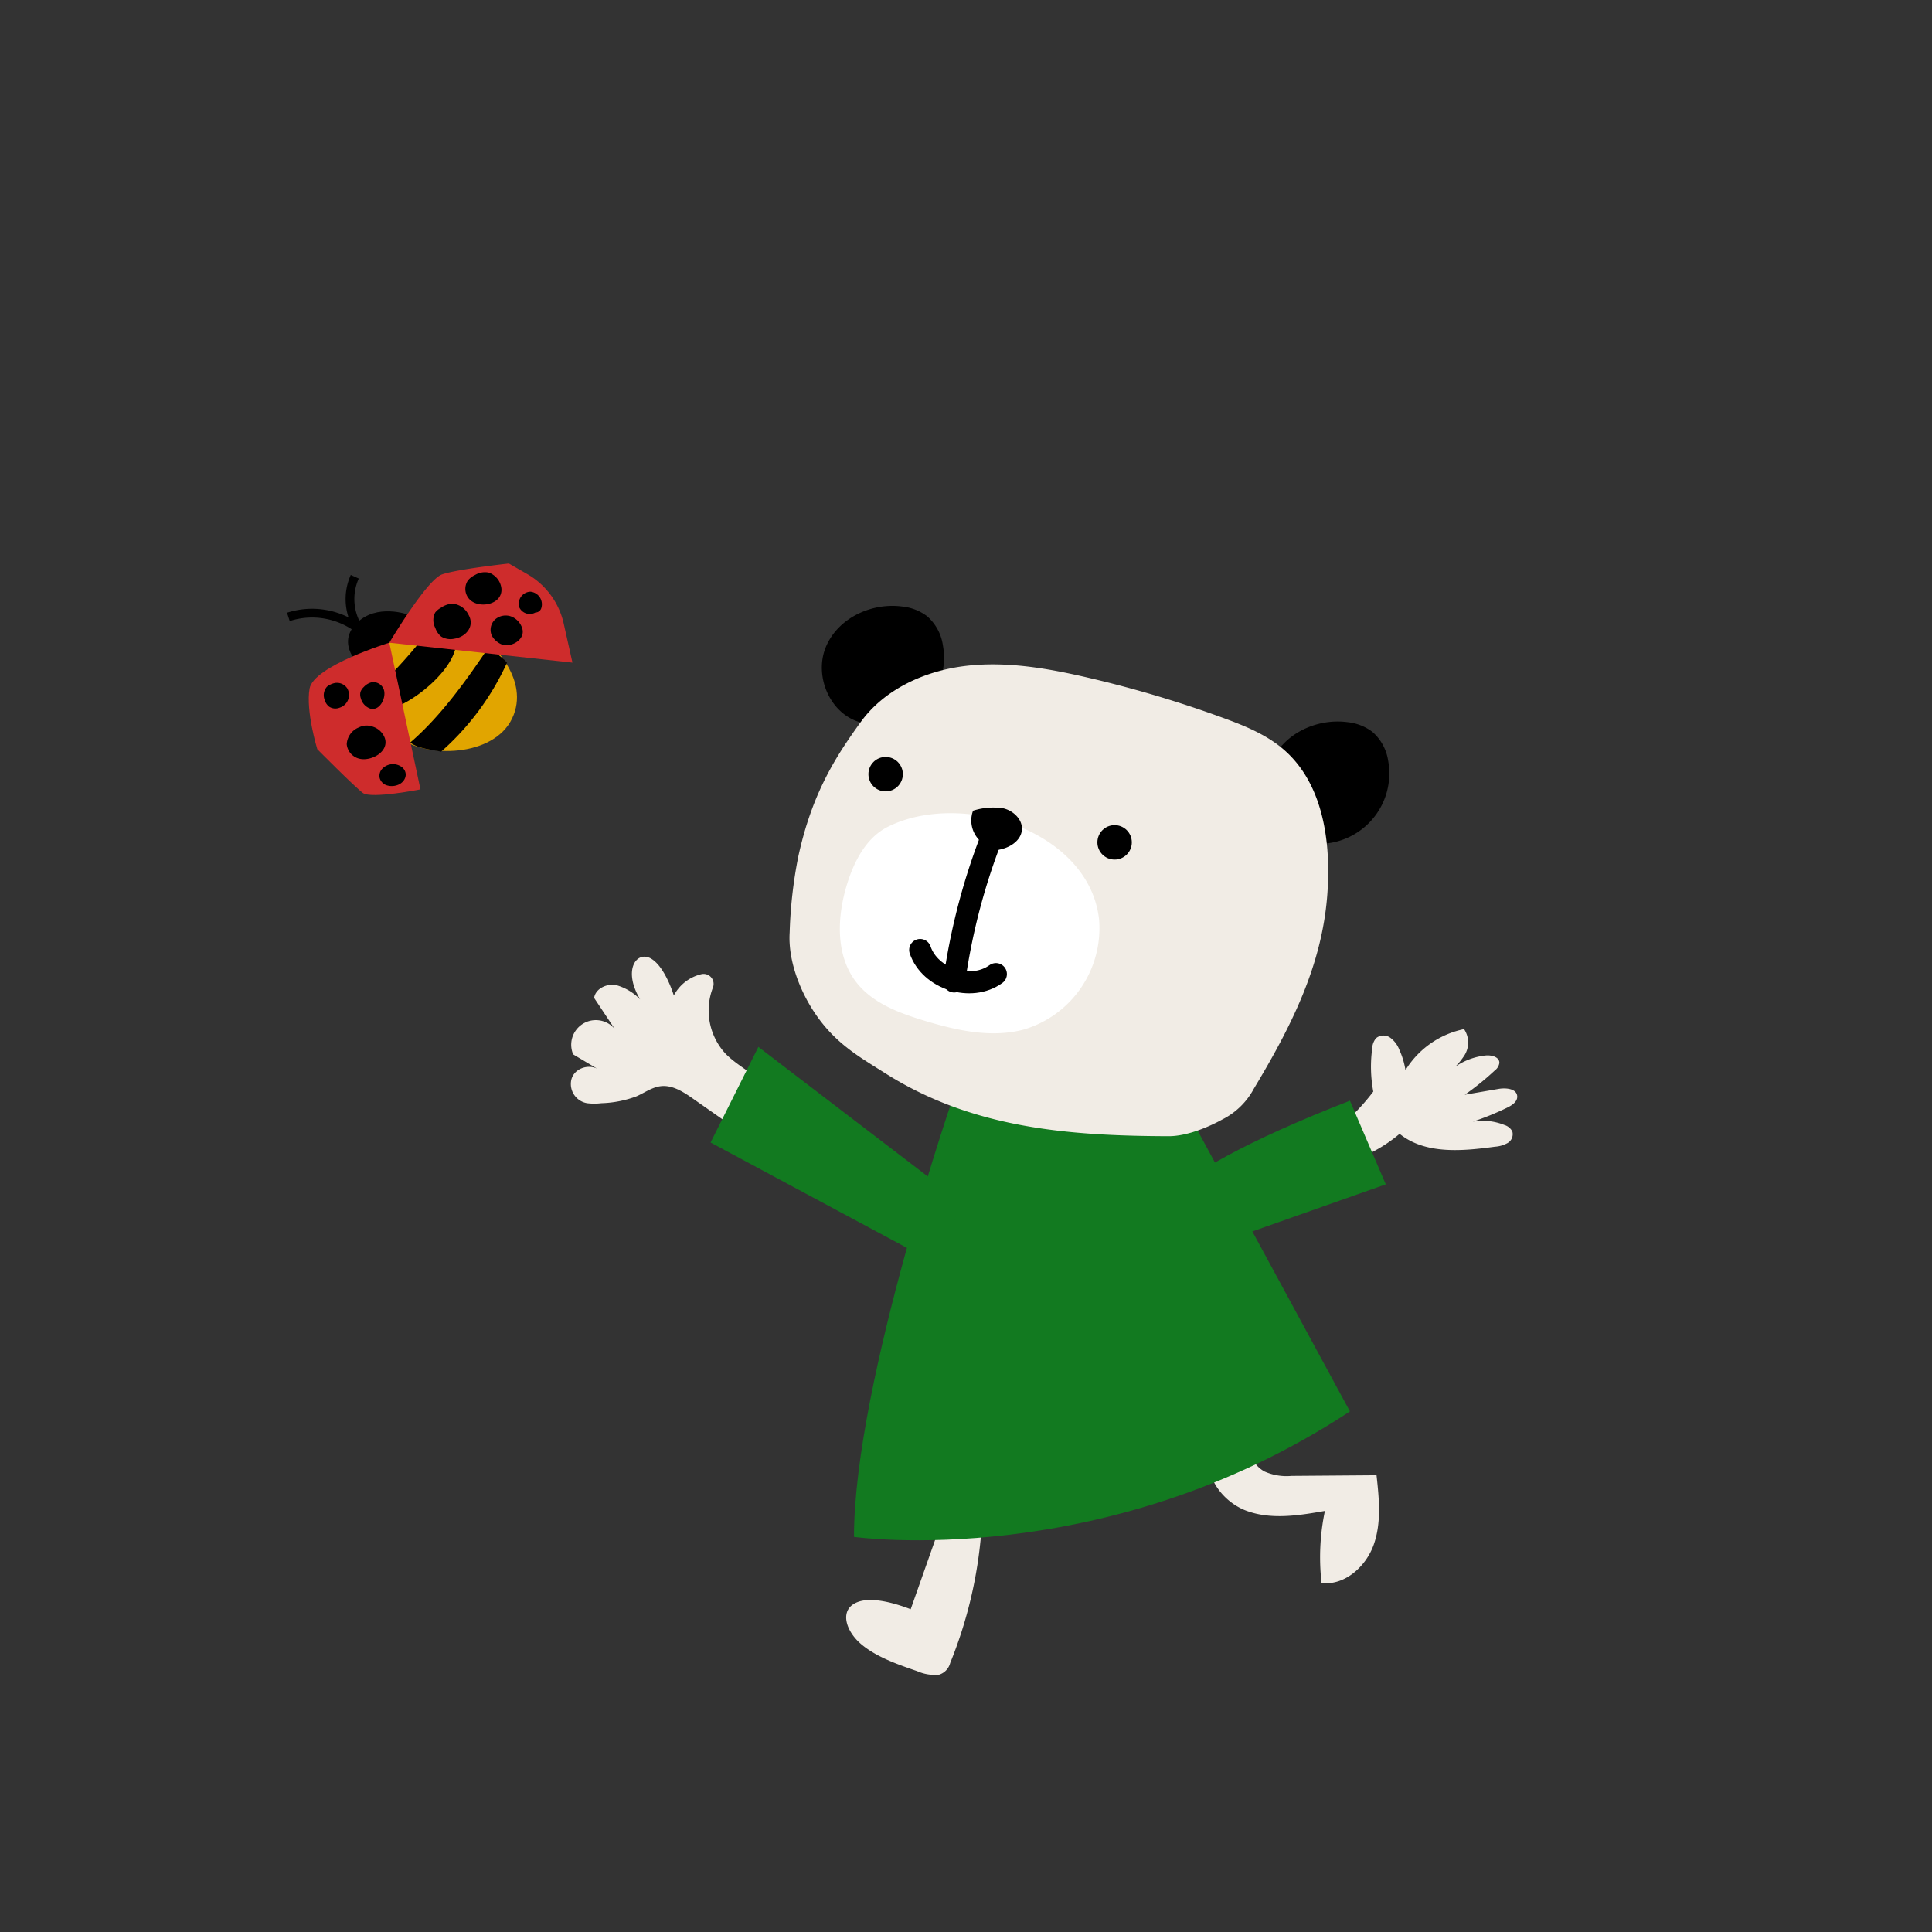 <?xml version="1.0" encoding="UTF-8"?> <svg xmlns="http://www.w3.org/2000/svg" viewBox="0 0 360 360"><rect x="0" y="0" width="360" height="360" fill="#333333" stroke="none"/><defs><style> .cls-1 { fill: #f1ece5; } .cls-2 { fill: #127a20; } .cls-3, .cls-5, .cls-8 { stroke: #000; } .cls-3, .cls-8 { stroke-miterlimit: 10; } .cls-3, .cls-5 { stroke-width: 4.096px; } .cls-4 { fill: #fff; } .cls-5, .cls-8 { fill: none; } .cls-5 { stroke-linecap: round; stroke-linejoin: round; } .cls-6 { fill: #e1a500; } .cls-7 { fill: #ce2c2c; } .cls-8 { stroke-width: 1.631px; } </style></defs><title>playroom3</title><g id="layout"><g><path class="cls-1" d="M182.847,285.477a82.18,82.18,0,0,1-5.792,24.4,3.085,3.085,0,0,1-2.066,2.174,8.064,8.064,0,0,1-4.1-.663c-3.682-1.265-7.541-2.626-10.338-4.951s-4.009-5.916-1.55-7.513c2.48-1.612,7.027-.471,10.694.929L175.99,282l4.861,1.791"></path><path class="cls-1" d="M225.655,269.994c-1.728,4.616,2,9.823,6.623,11.523s9.75.871,14.6.021a42.083,42.083,0,0,0-.623,13.433c4.32.5,8.276-3.059,9.725-7.159s.992-8.6.517-12.921l-15.849.121a10.191,10.191,0,0,1-5.018-.817c-4.311-2.357-3.061-8.789-1.215-13.342l-11.945-.189-.181,7.037"></path><path class="cls-2" d="M178.317,202.332s-19.19,55.1-19.19,84.044c0,0,46.764,6.681,92.414-23.382L215.912,197.3Z"></path><g><path class="cls-3" d="M243.838,155.03A11.08,11.08,0,0,0,256.645,142.1a6.822,6.822,0,0,0-2.234-4.155,7.223,7.223,0,0,0-3.574-1.349c-4.845-.654-10.221,1.784-12.089,6.3s.9,10.615,5.722,11.41"></path><path class="cls-3" d="M160.865,133.483a11.079,11.079,0,0,0,12.806-12.932,6.817,6.817,0,0,0-2.234-4.155,7.208,7.208,0,0,0-3.573-1.348c-4.845-.655-10.222,1.784-12.09,6.3s.9,10.615,5.722,11.41"></path><path class="cls-1" d="M217.756,211.713c3.232.01,7.174-1.556,10-3.117a13.557,13.557,0,0,0,5.854-5.69c6.885-11.453,12.715-22.86,13.712-36.185.729-9.739-.721-20.639-8.1-27.036-3.238-2.807-7.3-4.45-11.329-5.921a214.985,214.985,0,0,0-25.37-7.54c-7.411-1.713-15.048-3.038-22.6-2.136s-15.093,4.3-19.548,10.463c-4.7,6.5-9.093,13.336-11.646,25.155a85.243,85.243,0,0,0-1.586,14.042c-.322,5.006,1.781,10.614,4.542,14.8,3.827,5.809,8.261,8.277,13.386,11.51C181.173,210.216,198.99,211.655,217.756,211.713Z"></path><path class="cls-4" d="M204.8,171.364a19.706,19.706,0,0,1-14.012,20.467c-6.085,1.633-12.545.171-18.576-1.653-4.718-1.428-9.637-3.264-12.66-7.158-3.929-5.061-3.588-12.282-1.675-18.4,1.322-4.226,3.557-8.518,7.5-10.523C179.006,147.177,202.99,154.662,204.8,171.364Z"></path><path d="M183.958,157.059c-.357.9,1.045,1.445,2.006,1.3,2.076-.305,4.3-1.653,4.453-3.745.141-1.907-1.582-3.544-3.441-3.991a12.3,12.3,0,0,0-5.662.441,5.227,5.227,0,0,0,2.961,6.678"></path><path class="cls-5" d="M185.362,154.552a119.55,119.55,0,0,0-7.568,28.334"></path><path class="cls-5" d="M171.457,177.01c1.855,5.427,9.468,7.849,14.118,4.491"></path></g><circle cx="207.69" cy="156.962" r="3.208"></circle><circle cx="165.025" cy="144.254" r="3.208"></circle><path class="cls-1" d="M144.6,205.681c-1.007-4.4-6.269-6.117-9.419-9.355a11.884,11.884,0,0,1-2.344-12.3,1.862,1.862,0,0,0-2.162-2.5,7.868,7.868,0,0,0-5.12,3.97s-1.593-5.348-4.251-6.88-5.328,2.082-2.023,7.609a9.949,9.949,0,0,0-4.487-2.673c-1.735-.315-3.832.649-4.086,2.394l4.405,6.636a4.589,4.589,0,0,0-8.308,3.887l4.824,2.87c-1.912-1.319-5.159-.19-5.255,2.477a3.625,3.625,0,0,0,3.038,3.747,11.058,11.058,0,0,0,2.641,0,20.346,20.346,0,0,0,6.553-1.283c1.5-.661,2.891-1.7,4.522-1.889,2.191-.254,4.219,1.074,6.024,2.341l13.465,9.451,2.05-7.5"></path><polygon class="cls-2" points="179.169 224.024 141.312 195.075 132.405 212.89 174.752 235.611 179.169 224.024"></polygon><path class="cls-1" d="M250.851,208.9a39.593,39.593,0,0,0,5.041-5.5,25.237,25.237,0,0,1-.195-8.071,3.1,3.1,0,0,1,.727-1.891,2.172,2.172,0,0,1,2.6-.1,4.948,4.948,0,0,1,1.69,2.195,14.629,14.629,0,0,1,1.175,3.87,16.757,16.757,0,0,1,10.917-7.643,4.475,4.475,0,0,1,.094,4.853,13.129,13.129,0,0,1-3.547,3.685,12.2,12.2,0,0,1,7.476-3.627c1.088-.11,2.557.268,2.56,1.363a2.139,2.139,0,0,1-.862,1.434,50.4,50.4,0,0,1-5.59,4.517l6.28-1.084c1.392-.24,3.375-.061,3.493,1.347.084,1-.938,1.69-1.836,2.128A51.861,51.861,0,0,1,274.439,209a10.789,10.789,0,0,1,5.872.619,2.479,2.479,0,0,1,1.485,1.2,1.9,1.9,0,0,1-.854,2.152,5.558,5.558,0,0,1-2.382.7c-6.1.831-12.97,1.463-17.764-2.4a26.936,26.936,0,0,1-9.878,5.3,1.582,1.582,0,0,1-1.225.007,1.616,1.616,0,0,1-.554-.711l-2.784-5.447C247.708,209.36,249.568,210.053,250.851,208.9Z"></path><path class="cls-2" d="M217.025,222.911c5.567-4.454,14.475-10.021,34.516-17.815l6.681,15.588-37.857,13.361-2.226-4.454C216.009,226.61,214.164,225.2,217.025,222.911Z"></path></g></g><g id="menu"><g><path d="M76.136,114.553s-5.957-2.244-9.753,1.621.646,7.846.646,7.846S75.612,120.112,76.136,114.553Z"></path><path class="cls-6" d="M91.253,119.916s7.647,6.674,4.173,13.955-16.118,7.4-21.042,3.563-4.2-16.484-1.511-17.858S81.92,113.257,91.253,119.916Z"></path><path d="M94.465,123.5a49.233,49.233,0,0,1-12.272,16.561c-1.932-.415-4.161-.533-5.761-1.692,5.692-4.89,10.547-11.679,14.715-17.919C91.815,121.394,93.8,122.55,94.465,123.5Z"></path><path d="M73.756,131.741,70.8,128.9a1.079,1.079,0,0,1-.331-.455c-.106-.38.216-.735.507-1,4.151-3.783,7.492-8.123,11-12.45C90.379,119.644,79.434,129.606,73.756,131.741Z"></path><path class="cls-7" d="M72.544,119.757s6.98-11.746,9.843-12.729S94.817,105,94.817,105l3.438,1.976a14.209,14.209,0,0,1,6.783,9.213l1.629,7.28Z"></path><path class="cls-7" d="M57.684,128.318c.728-4.22,14.86-8.561,14.86-8.561l5.8,27.333s-9.176,1.807-10.719.672-8.5-8.158-8.5-8.158S56.956,132.538,57.684,128.318Z"></path><path class="cls-8" d="M66.106,107.467a10.143,10.143,0,0,0,.793,9.752,14.363,14.363,0,0,0-13.165-2.27"></path><path d="M64.693,128.241a2.31,2.31,0,0,0-2.211-.986,3.249,3.249,0,0,0-.9.291,2.513,2.513,0,0,0-.677.433,2.378,2.378,0,0,0-.409,2.428,2.453,2.453,0,0,0,.838,1.272,2.1,2.1,0,0,0,1.914.2A2.488,2.488,0,0,0,64.693,128.241Z"></path><path d="M71.72,137.563a3.523,3.523,0,0,0-2.18-2.135,3.421,3.421,0,0,0-1.506-.225,3.647,3.647,0,0,0-1.192.351,3.578,3.578,0,0,0-2.233,3.116,3.079,3.079,0,0,0,2.52,2.738C69.239,141.819,72.506,140.078,71.72,137.563Z"></path><path d="M71.481,128.39a2.089,2.089,0,0,0-2.193-1.268,2.906,2.906,0,0,0-1.483.873,2.271,2.271,0,0,0-.641.961,2.069,2.069,0,0,0,.068,1.149,2.777,2.777,0,0,0,1.734,1.924C70.82,132.572,72.089,129.861,71.481,128.39Z"></path><path d="M87.3,114.55a3.68,3.68,0,0,0-3.085-2.074,4.473,4.473,0,0,0-2.108.805,3.264,3.264,0,0,0-1.024.866A3.089,3.089,0,0,0,81.113,117a3.532,3.532,0,0,0,1.107,1.619,3.313,3.313,0,0,0,2.417.4C86.813,118.693,88.531,116.7,87.3,114.55Z"></path><path d="M97.316,117.107a3.46,3.46,0,0,0-2.093-2.247,2.991,2.991,0,0,0-2.976.575,2.64,2.64,0,0,0-.64,2.917,3.34,3.34,0,0,0,1.125,1.3,2.794,2.794,0,0,0,1.168.54C95.654,120.484,97.891,119.006,97.316,117.107Z"></path><path d="M93.438,109.72a3.528,3.528,0,0,0-1.532-2.6,2.862,2.862,0,0,0-.9-.439,3.565,3.565,0,0,0-2.474.452,3.868,3.868,0,0,0-1.32.994,2.814,2.814,0,0,0,.55,3.8C89.657,113.413,93.61,112.554,93.438,109.72Z"></path><path d="M74.966,143a2.762,2.762,0,0,0-3.828.343,1.931,1.931,0,0,0-.394,1.622,2.011,2.011,0,0,0,1.281,1.352,3.108,3.108,0,0,0,1.908.01C75.413,145.9,76.255,144.192,74.966,143Z"></path><path d="M99.835,114.132a1.172,1.172,0,0,0,1.049-.89,2.358,2.358,0,0,0-2.047-2.988,2.256,2.256,0,0,0-2.082,2.9,2.163,2.163,0,0,0,3.449.658"></path></g></g></svg> 